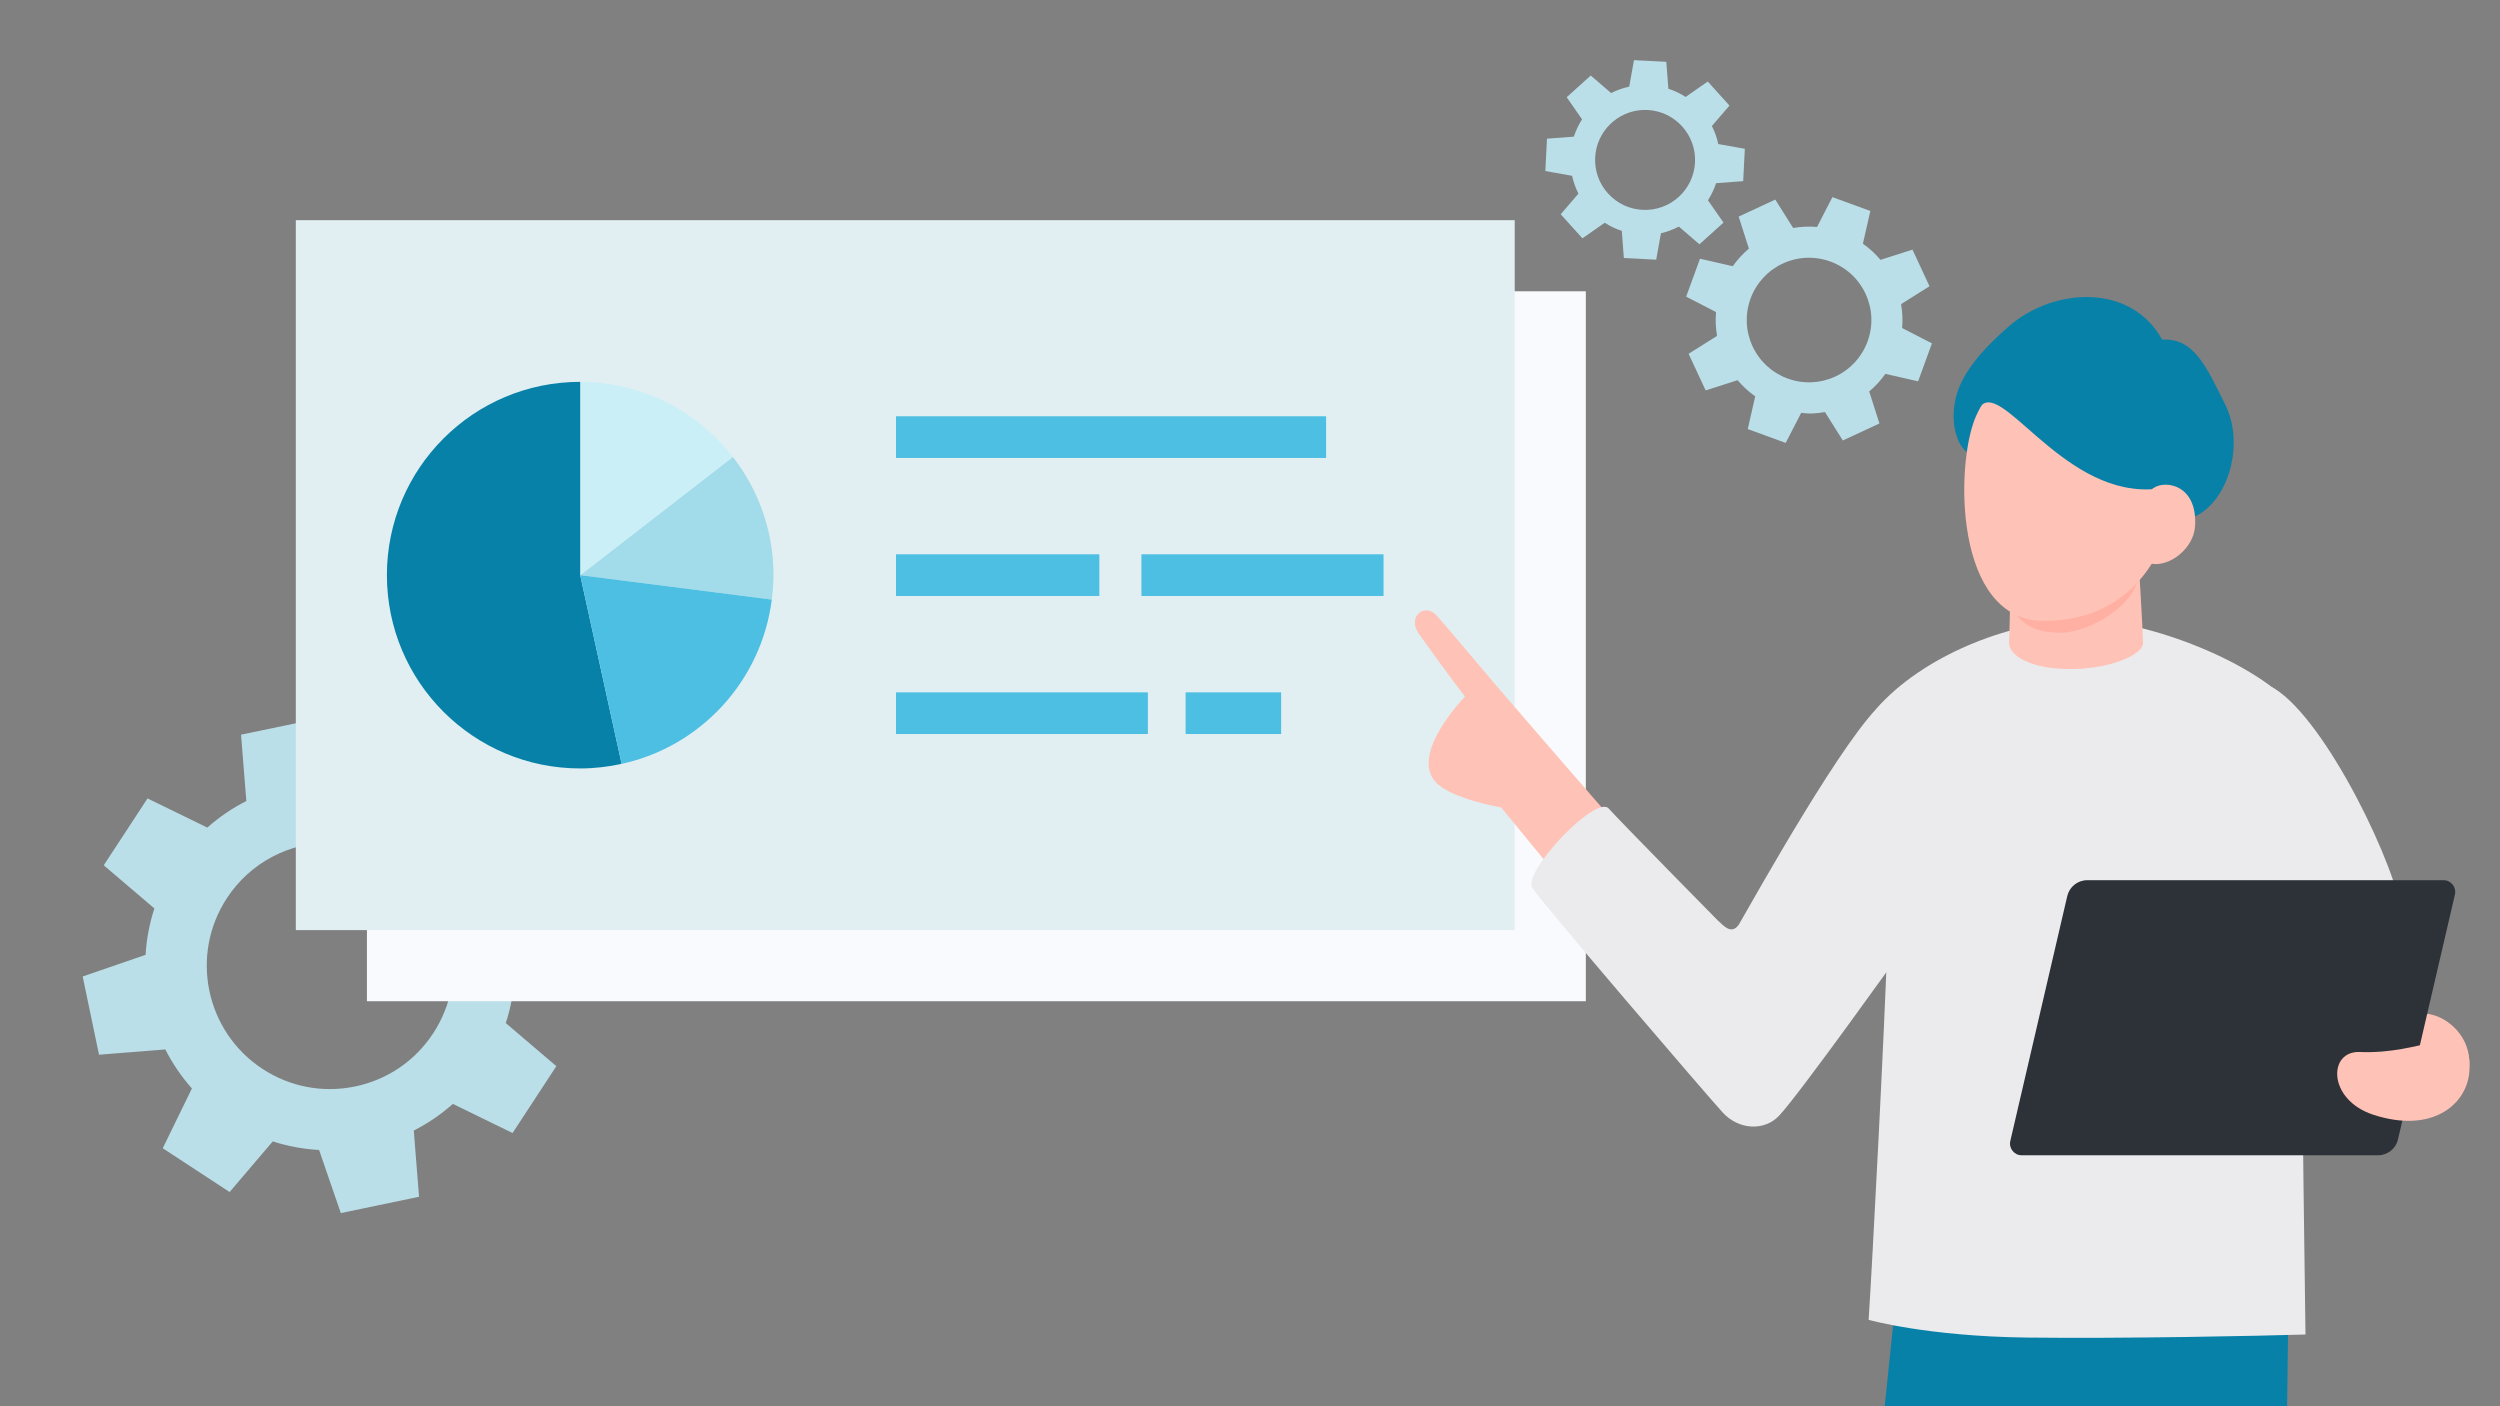 <?xml version="1.0" encoding="UTF-8"?>
<svg id="_レイヤー_2" data-name="レイヤー 2" xmlns="http://www.w3.org/2000/svg" width="1200" height="675" xmlns:xlink="http://www.w3.org/1999/xlink" viewBox="0 0 1200 675">
  <rect x="0" y="0" width="1200" height="675" fill="#808080" stroke="none"/>
  <defs>
    <clipPath id="clippath">
      <rect width="1200" height="675" style="fill: none;"/>
    </clipPath>
  </defs>
  <g id="_レイヤー_1-2" data-name="レイヤー 1">
    <g style="clip-path: url(#clippath);">
      <path d="M904.982,179.451l15.709,3.579,6.645-18.208-14.319-7.379c.335-3.833.171-7.676-.491-11.465l13.637-8.576-8.176-17.574-15.345,4.907c-2.473-2.946-5.306-5.547-8.453-7.759l3.578-15.708-18.208-6.645-7.38,14.32c-3.833-.336-7.675-.172-11.465.489l-8.576-13.636-17.574,8.176,4.914,15.365c-2.966,2.5-5.561,5.334-7.744,8.438l-15.73-3.584-6.646,18.207,14.341,7.391c-.331,3.781-.171,7.62.487,11.443l-13.654,8.587,8.176,17.574,15.343-4.907c2.474,2.947,5.307,5.547,8.454,7.759l-3.578,15.707,18.208,6.646,7.442-14.442c1.266.109,2.528.335,3.795.335,2.546,0,5.08-.283,7.596-.722l8.588,13.655,17.573-8.176-4.908-15.346c2.946-2.472,5.547-5.305,7.759-8.452ZM896.443,163.863c-2.737,7.503-8.238,13.492-15.483,16.862-7.239,3.359-15.356,3.72-22.865.978-7.504-2.74-13.492-8.235-16.859-15.477-3.374-7.242-3.717-15.365-.981-22.868,2.742-7.504,8.237-13.492,15.483-16.863,4.067-1.892,8.345-2.787,12.567-2.787,11.278,0,22.097,6.407,27.157,17.286,3.373,7.245,3.717,15.365.981,22.868Z" style="fill: #badfe8;"/>
      <path d="M836.728,86.956l.795-15.533-12.743-2.28c-.66-3.042-1.696-5.945-3.079-8.657l8.445-9.813-10.42-11.545-10.624,7.397c-2.558-1.652-5.341-2.978-8.298-3.946l-.967-12.909-15.533-.795-2.276,12.72c-3.057.656-5.972,1.689-8.693,3.075l-9.782-8.417-11.545,10.42,7.386,10.604c-1.651,2.564-2.974,5.354-3.939,8.318l-12.904.967-.795,15.533,12.853,2.299c.645,2.979,1.66,5.837,3.039,8.555l-8.515,9.896,10.42,11.545,10.714-7.462c2.563,1.65,5.302,2.953,8.199,3.898l.976,13.021,15.534.795,2.272-12.697c3.007-.644,5.856-1.79,8.598-3.182l9.879,8.502,11.546-10.42-7.461-10.713c1.65-2.563,2.952-5.303,3.898-8.201l13.021-.975ZM813.603,77.987c-.327,6.401-3.126,12.291-7.883,16.586-4.757,4.294-10.914,6.487-17.307,6.152-6.399-.327-12.292-3.129-16.589-7.887-4.291-4.759-6.476-10.905-6.149-17.303.645-12.539,10.848-22.361,23.175-22.759.67-.022,1.343-.015,2.021.018,13.211.677,23.408,11.978,22.732,25.19l.001.003Z" style="fill: #badfe8;"/>
      <path d="M246.997,468.76l30.155-10.38-7.831-37.555-31.791,2.538c-3.436-6.792-7.723-13.082-12.789-18.764l13.983-28.661-32.095-21.018-20.71,24.304c-7.299-2.377-14.771-3.783-22.271-4.212l-10.394-30.197-37.556,7.832,2.542,31.836c-6.703,3.391-12.989,7.666-18.73,12.762l-28.699-14.002-21.018,32.094,24.302,20.71c-2.377,7.299-3.784,14.772-4.214,22.272l-30.195,10.394,7.832,37.557,31.834-2.542c3.391,6.702,7.668,12.988,12.764,18.729l-14.001,28.7,32.094,21.018,20.716-24.311c7.208,2.362,14.662,3.689,22.235,4.128l10.425,30.287,37.555-7.832-2.538-31.789c6.792-3.437,13.081-7.724,18.763-12.79l28.662,13.983,21.017-32.095-24.272-20.684c2.372-7.233,3.787-14.712,4.222-22.312ZM170.508,521.49c-15.487,3.244-31.281.235-44.515-8.426-27.3-17.877-34.969-54.642-17.091-81.946,11.349-17.328,30.298-26.744,49.609-26.744,11.124,0,22.363,3.121,32.339,9.656,13.226,8.661,22.289,21.956,25.511,37.434,3.231,15.477.24,31.285-8.426,44.511v.003c-8.66,13.224-21.953,22.285-37.427,25.511Z" style="fill: #badfe8;"/>
      <rect x="176.125" y="139.817" width="585.07" height="340.768" style="fill: #f8fafd;"/>
      <rect x="141.991" y="105.684" width="585.071" height="340.769" style="fill: #e2eff2;"/>
      <g>
        <rect x="430.078" y="199.809" width="206.464" height="20.005" style="fill: #4dbfe2;"/>
        <g>
          <rect x="430.078" y="266.065" width="97.62" height="20.006" style="fill: #4dbfe2;"/>
          <rect x="547.886" y="266.065" width="116.219" height="20.006" style="fill: #4dbfe2;"/>
        </g>
        <g>
          <rect x="430.078" y="332.323" width="120.91" height="20.006" style="fill: #4dbfe2;"/>
          <rect x="569.093" y="332.323" width="45.853" height="20.006" style="fill: #4dbfe2;"/>
        </g>
      </g>
      <g>
        <path d="M370.456,287.808c.489-3.853.824-7.754.824-11.74,0-21.412-7.324-41.072-19.508-56.772l-73.276,56.772,91.96,11.74Z" style="fill: #a2dcea;"/>
        <path d="M351.772,219.296c-16.974-21.875-43.446-36.011-73.276-36.011v92.783l73.276-56.772Z" style="fill: #cbeff7;"/>
        <path d="M278.496,183.285c-51.244,0-92.784,41.541-92.784,92.783s41.54,92.784,92.784,92.784c6.833,0,13.474-.789,19.886-2.19l-19.886-90.594v-92.783Z" style="fill: #0781a8;"/>
        <path d="M370.456,287.808l-91.96-11.74,19.886,90.594c37.937-8.294,67.129-39.773,72.074-78.854Z" style="fill: #4dbfe2;"/>
      </g>
      <g>
        <path d="M990.04,1137.033c.592,4.449-63.905,7.416-65.685,0-1.684-7.017-41.238-195.208-42.789-214.003-1.419-17.196,33.123-344.459,33.123-344.459l108.14,21.897s-54.147,306.99-54.145,322.117c.001,15.127,20.371,207.045,21.356,214.448Z" style="fill: #0781a8;"/>
        <path d="M703.18,334.378s-27.059,27.696-13.778,41.329c7.621,7.823,31.158,11.887,31.158,11.887l32.976,40.144,31.542-21.442s-56.871-65.411-67.863-78.378c-10.992-12.967-20.55-24.401-27.48-32.322-5.854-6.691-14.337.478-8.841,8.363,5.156,7.398,16.655,23.083,22.286,30.418Z" style="fill: #ffc2b6;"/>
        <path d="M1164.906,486.633c8.237.687,19.872,9.163,20.33,22.434.544,15.782-20.676,7.216-24.283.355-6.531-12.426-2.924-23.362,3.954-22.789Z" style="fill: #ffc2b6;"/>
        <path d="M1025.032,1140.889c1.357,8.602,68.094,10.382,68.094.001.784-58.266,4.077-470.013,5.806-537.397.93-36.281-125.848-33.575-124.683-17.929.789,10.592,15.501,117.898,17.437,140.593,1.78,20.857,31.144,388.631,33.347,414.732Z" style="fill: #0781a8;"/>
        <path d="M896.942,633.518s27.962,7.927,75.906,8.511c46.419.565,112.836-.809,133.792-1.467-.523-32.644-1.427-107.037-1.691-145.853-.322-47.322,8.793-138.979-3.021-154.075-16.959-21.67-70.657-43.407-102.991-43.057-32.335.35-72.937,15.738-96.116,40.231-22.556,23.836,4.683,66.587,3.248,111.178-1.446,44.932-7.324,157.058-9.126,184.531Z" style="fill: #ebebed;"/>
        <path d="M824.464,441.743c3.241,3.033,6.769,6.952,10.189,2.037,7.472-12.906,51.897-92.624,69.58-106.914,22.295-18.018,9.171,118.716,9.171,118.716,0,0-49.484,69.384-59.382,79.9-7.228,7.68-19.567,6.767-27.038-1.385-7.472-8.151-86.75-100.506-91.505-107.978-4.755-7.471,30.567-44.832,36.68-38.039,6.113,6.793,52.304,53.663,52.304,53.663Z" style="fill: #ebebed;"/>
        <path d="M1091.878,330.585c25.124,15.703,59.124,86.698,61.448,110.305,4.572,46.463-45.963,66.61-78.107,52.833-32.145-13.776-10.193-179.921,16.66-163.138Z" style="fill: #ebebed;"/>
        <path d="M970.427,554.539h171.027c4.573,0,8.542-3.152,9.577-7.605l27.335-117.546c.819-3.524-1.855-6.892-5.473-6.892h-171.027c-4.573,0-8.542,3.151-9.578,7.606l-27.335,117.546c-.82,3.524,1.856,6.891,5.473,6.891Z" style="fill: #2d3238;"/>
        <path d="M1165.094,501.011c-4.873.792-17.114,4.587-32.407,3.95-15.293-.637-15.508,22.938,6.512,30.118,28.066,9.152,44.434-4.735,46.019-19.923,2.311-22.131-15.252-14.938-20.124-14.145Z" style="fill: #ffc2b6;"/>
        <path d="M992.436,321.141c-18.817-.344-28.096-6.78-28.096-12.52.305-6.566.611-24.889.691-28.018.166-6.481,60.745-24.204,61.15-17.331.458,7.787,2.29,37.104,2.478,45.318.134,5.819-16.609,12.91-36.224,12.552Z" style="fill: #ffc2b6;"/>
        <path d="M965.693,290.104s2.346,13.612,23.234,13.612c13.847,0,38.21-13.455,38.02-30.745-.158-14.398-60.969,6.873-61.254,17.132Z" style="fill: #ffb0a3;"/>
        <path d="M1037.842,163.029c15.254-.925,21.153,12.878,30.277,31.201,9.655,19.39,1.155,47.611-15.779,54.183-21.15,8.208-19.918-25.366-23.781-33.412-3.862-8.045-39.908-31.862-59.219-25.747-19.31,6.115-15.87,28.906-22.242,28.906-5.471,0-11.944-11.955-8.326-27.209,3.186-13.437,15.533-25.664,25.574-34.394,21.263-18.49,58.37-20.885,73.497,6.472Z" style="fill: #0781a8;"/>
        <path d="M948.421,199.875c-9.978,22.851-10.578,97.975,32.506,98.161,41.669.181,58.253-32.184,61.149-52.138,4.182-28.808-6.519-64.952-40.23-73.379-28.322-7.081-46.553,11.615-53.425,27.356Z" style="fill: #ffc2b6;"/>
        <path d="M949.995,195.953c9.655-15.77,38.387,40.11,81.426,38.943,10.286-.279,22.585.561,21.885-10.943-.42-6.903-9.097-24.401-15.734-33.09-17.702-23.173-28.588-26.377-61.75-21.826-23.574,3.236-29.121,23.113-25.826,26.915Z" style="fill: #0781a8;"/>
        <path d="M1033.674,234.252c6.088-4.062,21.202-1.242,19.954,18.345-.679,10.653-12.136,19.551-20.923,17.994-9.493-1.682-8.311-30.147.969-36.339Z" style="fill: #ffc2b6;"/>
      </g>
    </g>
  </g>
</svg>